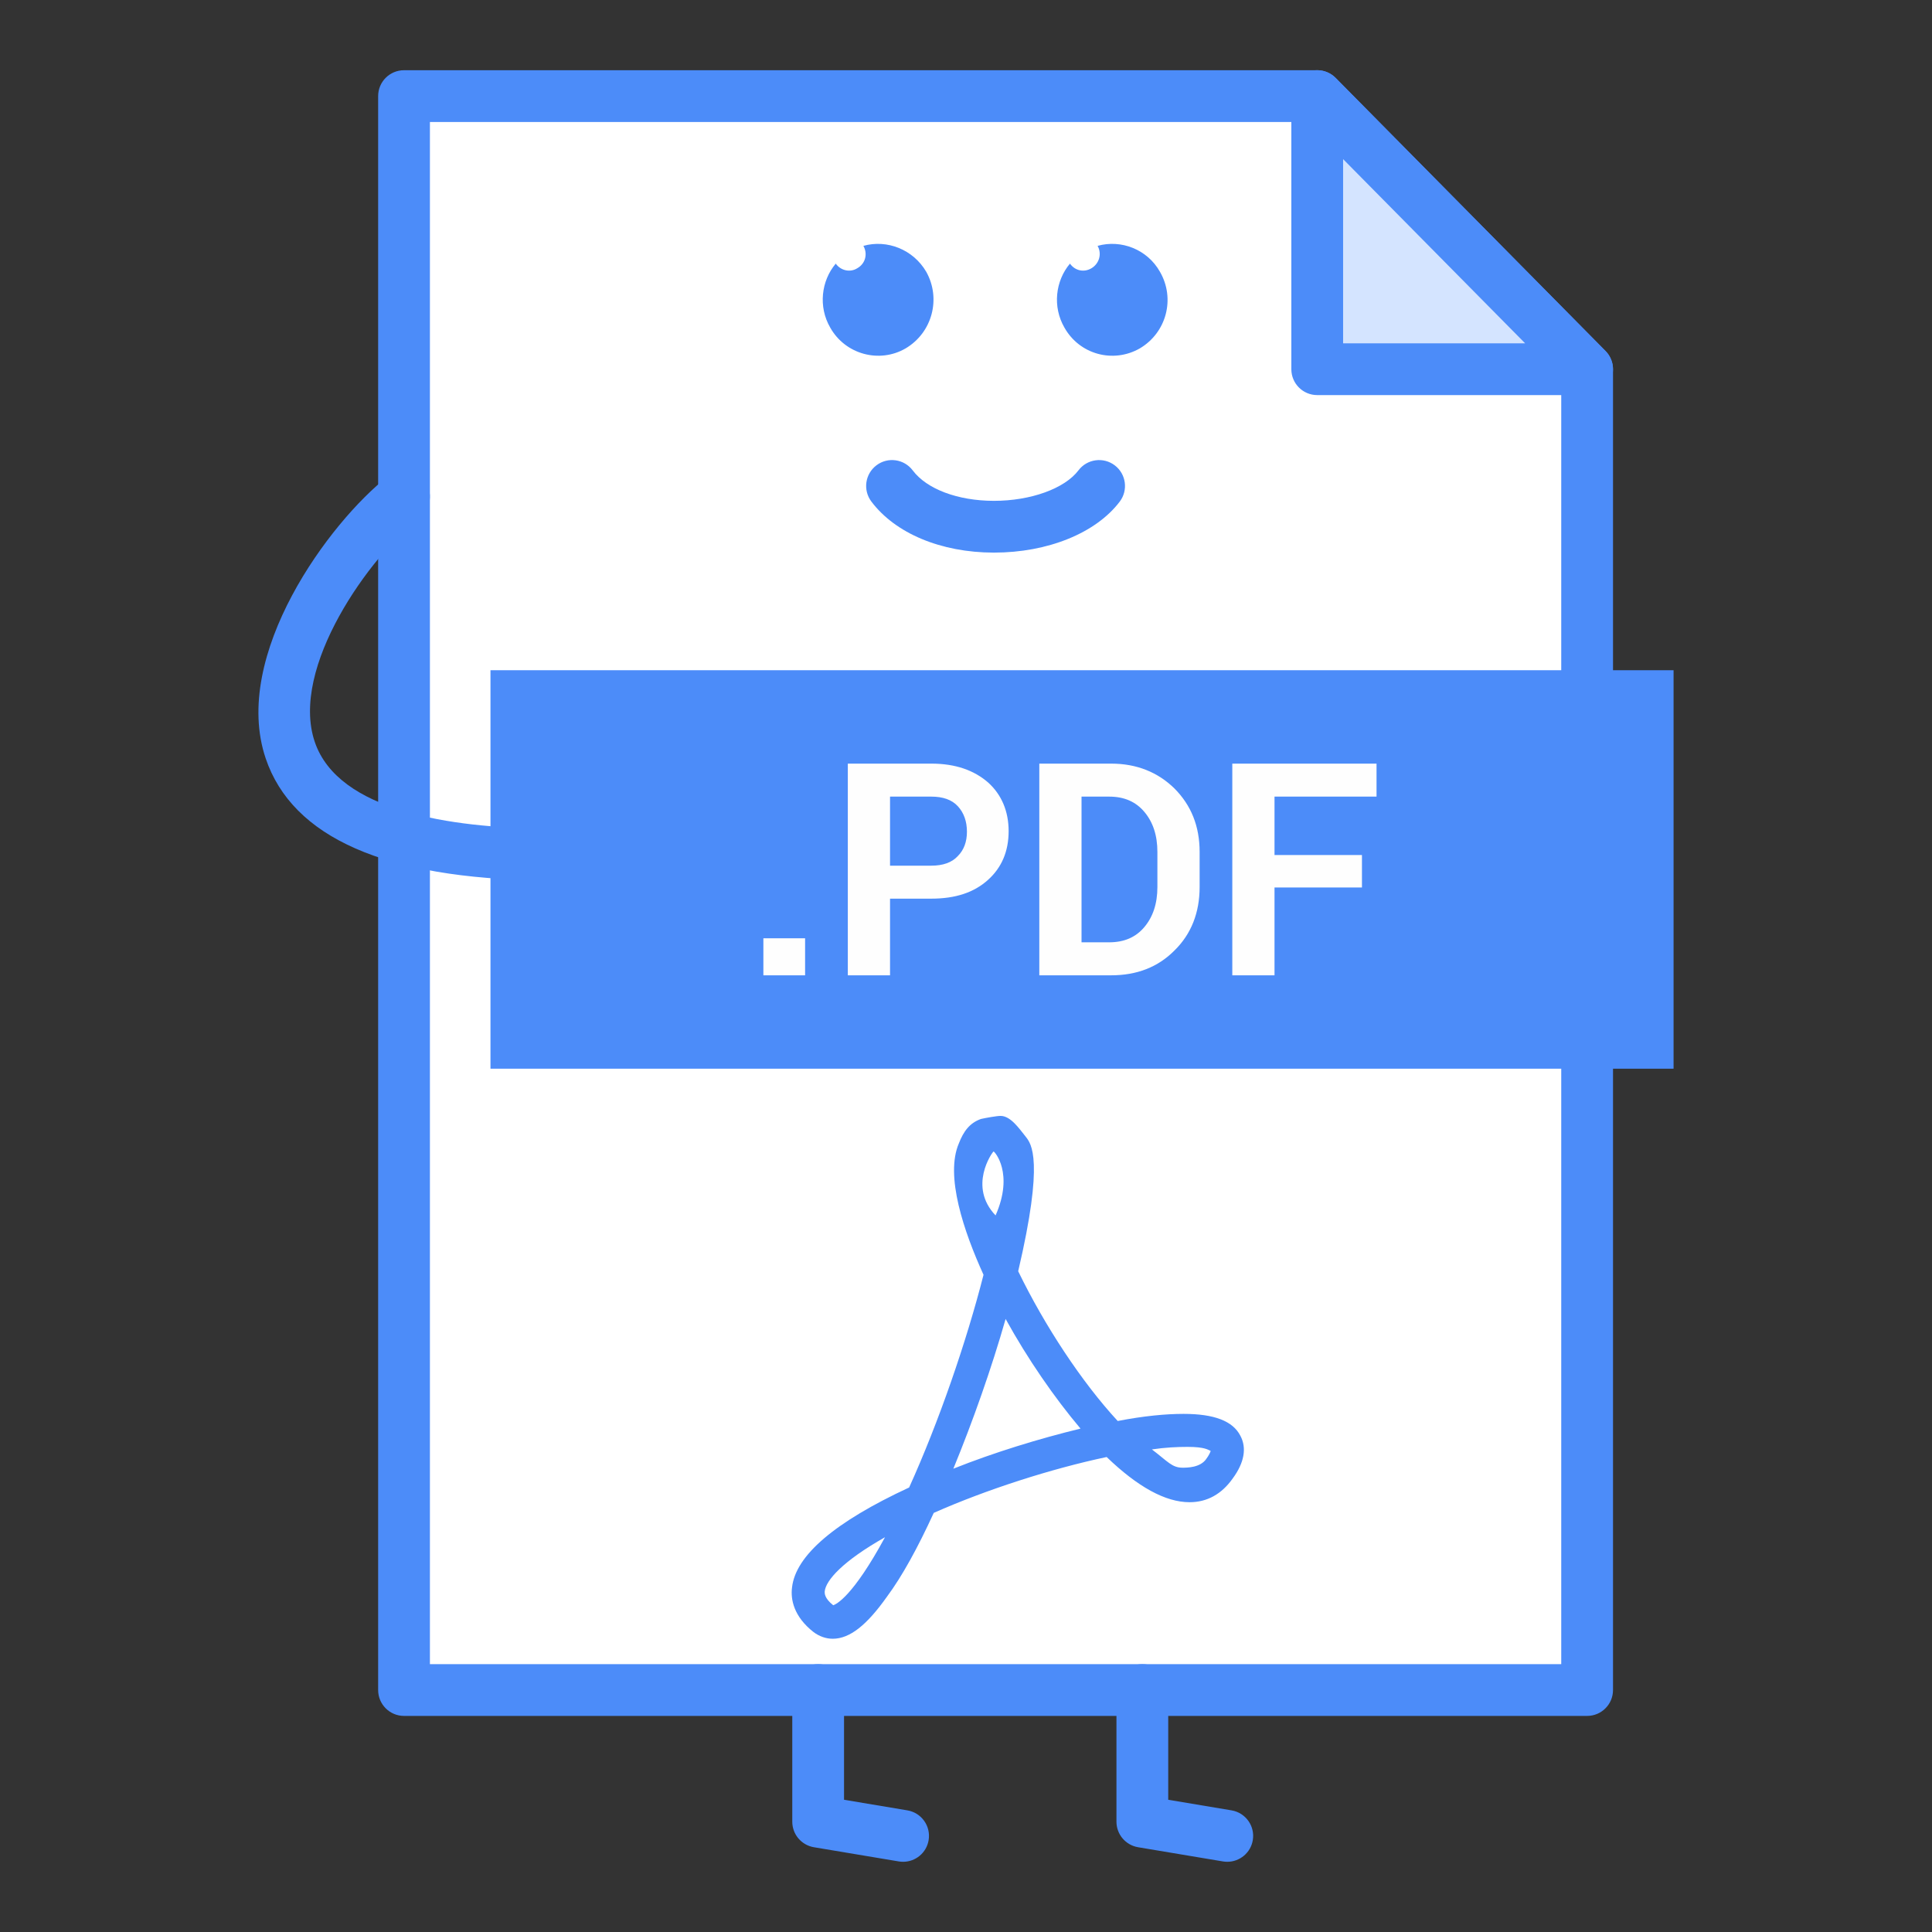 <?xml version="1.0" ?>
<!DOCTYPE svg  PUBLIC '-//W3C//DTD SVG 1.1//EN'  'http://www.w3.org/Graphics/SVG/1.1/DTD/svg11.dtd'>
<!-- Uploaded to: SVG Repo, www.svgrepo.com, Generator: SVG Repo Mixer Tools -->
<svg width="800px" height="800px" viewBox="0 0 512 512" version="1.1" xml:space="preserve" xmlns="http://www.w3.org/2000/svg" xmlns:xlink="http://www.w3.org/1999/xlink">
<rect x="0" y="0" width="512" height="512" fill="#333333" stroke="none"/>
<g id="file__x2C__pdf__x2C__document__x2C_">
<g id="Layer_110">
<g>
<g>
<polygon points="107.072,25.469 349.08,25.469 420.602,97.844       420.602,447.875 107.072,447.875     " style="fill-rule:evenodd;clip-rule:evenodd;fill:#FFFFFF;"/>
<path d="M420.602,454.736H107.072c-3.79,0-6.859-3.07-6.859-6.861V25.469c0-3.791,3.069-6.86,6.859-6.86      H349.08c1.831,0,3.593,0.734,4.877,2.037l71.526,72.375c1.267,1.285,1.982,3.02,1.982,4.823v350.031      C427.466,451.666,424.392,454.736,420.602,454.736z M113.933,441.016h299.813V100.662l-67.534-68.333H113.933V441.016z" style="fill:#4C8CF9;"/>
</g>
<g>
<rect height="105.599" style="fill-rule:evenodd;clip-rule:evenodd;fill:#4C8CF9;" width="313.532" x="129.981" y="177.616"/>
</g>
<g>
<path d="M213.359,258.467h-11.056v-9.819h11.056V258.467z M235.869,238.153v20.313H224.68v-56.1h22.11      c6.394,0,11.322,1.753,15.048,4.983c3.597,3.226,5.46,7.663,5.46,12.912c0,5.378-1.863,9.682-5.46,12.913      c-3.727,3.368-8.654,4.979-15.048,4.979H235.869z M235.869,229.412h10.921c3.063,0,5.46-0.808,7.059-2.561      c1.6-1.615,2.398-3.763,2.398-6.452c0-2.693-0.798-4.983-2.398-6.727c-1.599-1.753-3.996-2.561-7.059-2.561h-10.921V229.412z       M275.429,258.467v-56.1h19.043c6.791,0,12.389,2.29,16.785,6.598c4.396,4.433,6.657,9.948,6.657,16.813v9.283      c0,6.86-2.262,12.513-6.657,16.817c-4.396,4.438-9.994,6.589-16.785,6.589H275.429z M286.616,211.113v38.608h7.323      c3.996,0,7.057-1.34,9.323-4.033c2.268-2.693,3.46-6.19,3.46-10.627v-9.283c0-4.442-1.192-7.938-3.46-10.627      c-2.267-2.689-5.327-4.038-9.323-4.038H286.616z M360.932,235.193H337.76v23.273h-11.187v-56.1h38.223v8.746H337.76v15.473      h23.172V235.193z" style="fill:#FEFEFE;"/>
</g>
<g>
<path d="M263.416,146.446c-0.036,0-0.073,0-0.11,0c-13.931-0.027-26.04-5.089-32.391-13.541      c-2.275-3.028-1.666-7.328,1.365-9.604c3.028-2.285,7.328-1.666,9.606,1.363c3.721,4.956,11.939,8.043,21.446,8.062      c0.028,0,0.056,0,0.083,0c9.737,0,18.726-3.244,22.393-8.085c2.284-3.02,6.589-3.611,9.608-1.326      c3.019,2.285,3.615,6.589,1.33,9.613C290.425,141.271,277.663,146.446,263.416,146.446z" style="fill:#4C8CF9;"/>
</g>
<g>
<path d="M143.969,233.308c-0.025,0-0.051,0-0.078,0c-41.673-0.454-66.399-11.334-73.486-32.34      c-9.229-27.366,17.023-62.753,32.453-74.771c2.992-2.322,7.303-1.79,9.627,1.197c2.329,2.992,1.792,7.3-1.198,9.631      C98.028,147.35,76.77,176.9,83.407,196.581c6.254,18.538,36.426,22.741,60.635,23.007c3.788,0.041,6.826,3.147,6.784,6.933      C150.785,230.284,147.723,233.308,143.969,233.308z" style="fill:#4C8CF9;"/>
</g>
<g>
<polygon points="349.08,97.844 420.602,97.844 349.08,25.469           " style="fill-rule:evenodd;clip-rule:evenodd;fill:#D4E4FF;"/>
<path d="M420.602,104.704H349.08c-3.79,0-6.86-3.069-6.86-6.86V25.469c0-2.781,1.68-5.291,4.254-6.346      c2.574-1.06,5.529-0.454,7.483,1.523l71.526,72.375c1.946,1.969,2.515,4.915,1.45,7.466      C425.869,103.043,423.373,104.704,420.602,104.704z M355.939,90.984h48.239l-48.239-48.813V90.984z" style="fill:#4C8CF9;"/>
</g>
<g>
<path d="M239.34,493.393c-0.376,0-0.757-0.027-1.143-0.092l-22.509-3.766      c-3.306-0.557-5.727-3.414-5.727-6.77v-34.891c0-3.789,3.069-6.859,6.859-6.859c3.791,0,6.86,3.07,6.86,6.859v29.082      l16.782,2.809c3.738,0.629,6.259,4.162,5.633,7.9C245.537,491.021,242.63,493.393,239.34,493.393z" style="fill:#4C8CF9;"/>
</g>
<g>
<path d="M325.251,493.393c-0.376,0-0.762-0.027-1.146-0.092l-22.507-3.766      c-3.309-0.557-5.727-3.414-5.727-6.77v-34.891c0-3.789,3.069-6.859,6.859-6.859s6.86,3.07,6.86,6.859v29.082l16.78,2.809      c3.739,0.629,6.259,4.162,5.635,7.9C331.446,491.021,328.537,493.393,325.251,493.393z" style="fill:#4C8CF9;"/>
</g>
<g>
<path d="M290.874,65.155c6.259-1.748,13.188,0.941,16.519,6.86      c4.13,7.13,1.73,16.142-5.332,20.313c-7.057,4.033-15.978,1.615-19.979-5.516c-3.193-5.516-2.396-12.375,1.469-16.95      c1.331,1.886,3.726,2.418,5.727,1.211C291.277,69.863,292.076,67.308,290.874,65.155L290.874,65.155z" style="fill-rule:evenodd;clip-rule:evenodd;fill:#4C8CF9;"/>
</g>
<g>
<path d="M228.809,65.155c6.259-1.748,13.185,0.941,16.65,6.86      c3.994,7.13,1.597,16.142-5.463,20.313c-6.924,4.033-15.982,1.615-19.979-5.516c-3.196-5.516-2.397-12.375,1.466-16.95      c1.331,1.886,3.861,2.418,5.727,1.211C229.341,69.863,230.007,67.308,228.809,65.155L228.809,65.155z" style="fill-rule:evenodd;clip-rule:evenodd;fill:#4C8CF9;"/>
</g>
<g>
<path d="M313.651,374.693c-4.662,0-10.521,0.541-17.445,1.885c-9.462-10.227-19.318-25.158-26.375-39.686      c6.929-29.596,3.464-33.764,2-35.648c-1.734-2.152-3.996-5.516-6.662-5.516c-1.064,0-3.992,0.537-5.194,0.807      c-3.063,1.08-4.66,3.365-5.859,6.457c-3.729,8.607,1.333,23.41,6.527,34.846c-4.529,17.758-11.855,39.012-19.713,56.365      c-19.712,9.145-30.101,18.023-31.035,26.5c-0.399,3.096,0.399,7.666,5.729,11.838c1.464,1.078,3.196,1.748,5.061,1.748      c4.527,0,9.056-3.635,14.383-11.168c3.997-5.379,8.126-12.912,12.387-22.191c13.989-6.193,31.167-11.709,45.819-14.803      c8.255,7.939,15.583,11.977,21.975,11.977c4.662,0,8.526-2.156,11.453-6.322c3.065-4.172,3.735-8.076,2.001-11.303      C326.701,376.578,321.773,374.693,313.651,374.693L313.651,374.693z M220.818,425.41c-2.397-1.887-2.265-3.227-2.265-3.629      c0.266-2.965,4.795-8.076,15.982-14.4C226.013,423.121,221.617,425.139,220.818,425.41L220.818,425.41z M263.306,305.148      c0.267,0,5.461,5.781,0.532,16.951C256.513,314.428,262.907,305.414,263.306,305.148L263.306,305.148z M252.649,389.221      c5.197-12.643,10.125-26.633,13.85-39.682c5.865,10.627,12.922,20.85,19.851,29.055      C275.291,381.287,263.438,384.916,252.649,389.221L252.649,389.221z M319.645,386.67c-1.597,2.283-5.062,2.283-6.259,2.283      c-2.799,0-3.864-1.613-8.122-4.844c3.593-0.533,6.791-0.67,9.452-0.67c4.662,0,5.461,0.807,6.131,1.072      C320.709,384.916,320.442,385.59,319.645,386.67L319.645,386.67z" style="fill:#4C8CF9;"/>
</g>
</g>
</g>
</g>
<g id="Layer_1"/>
</svg>